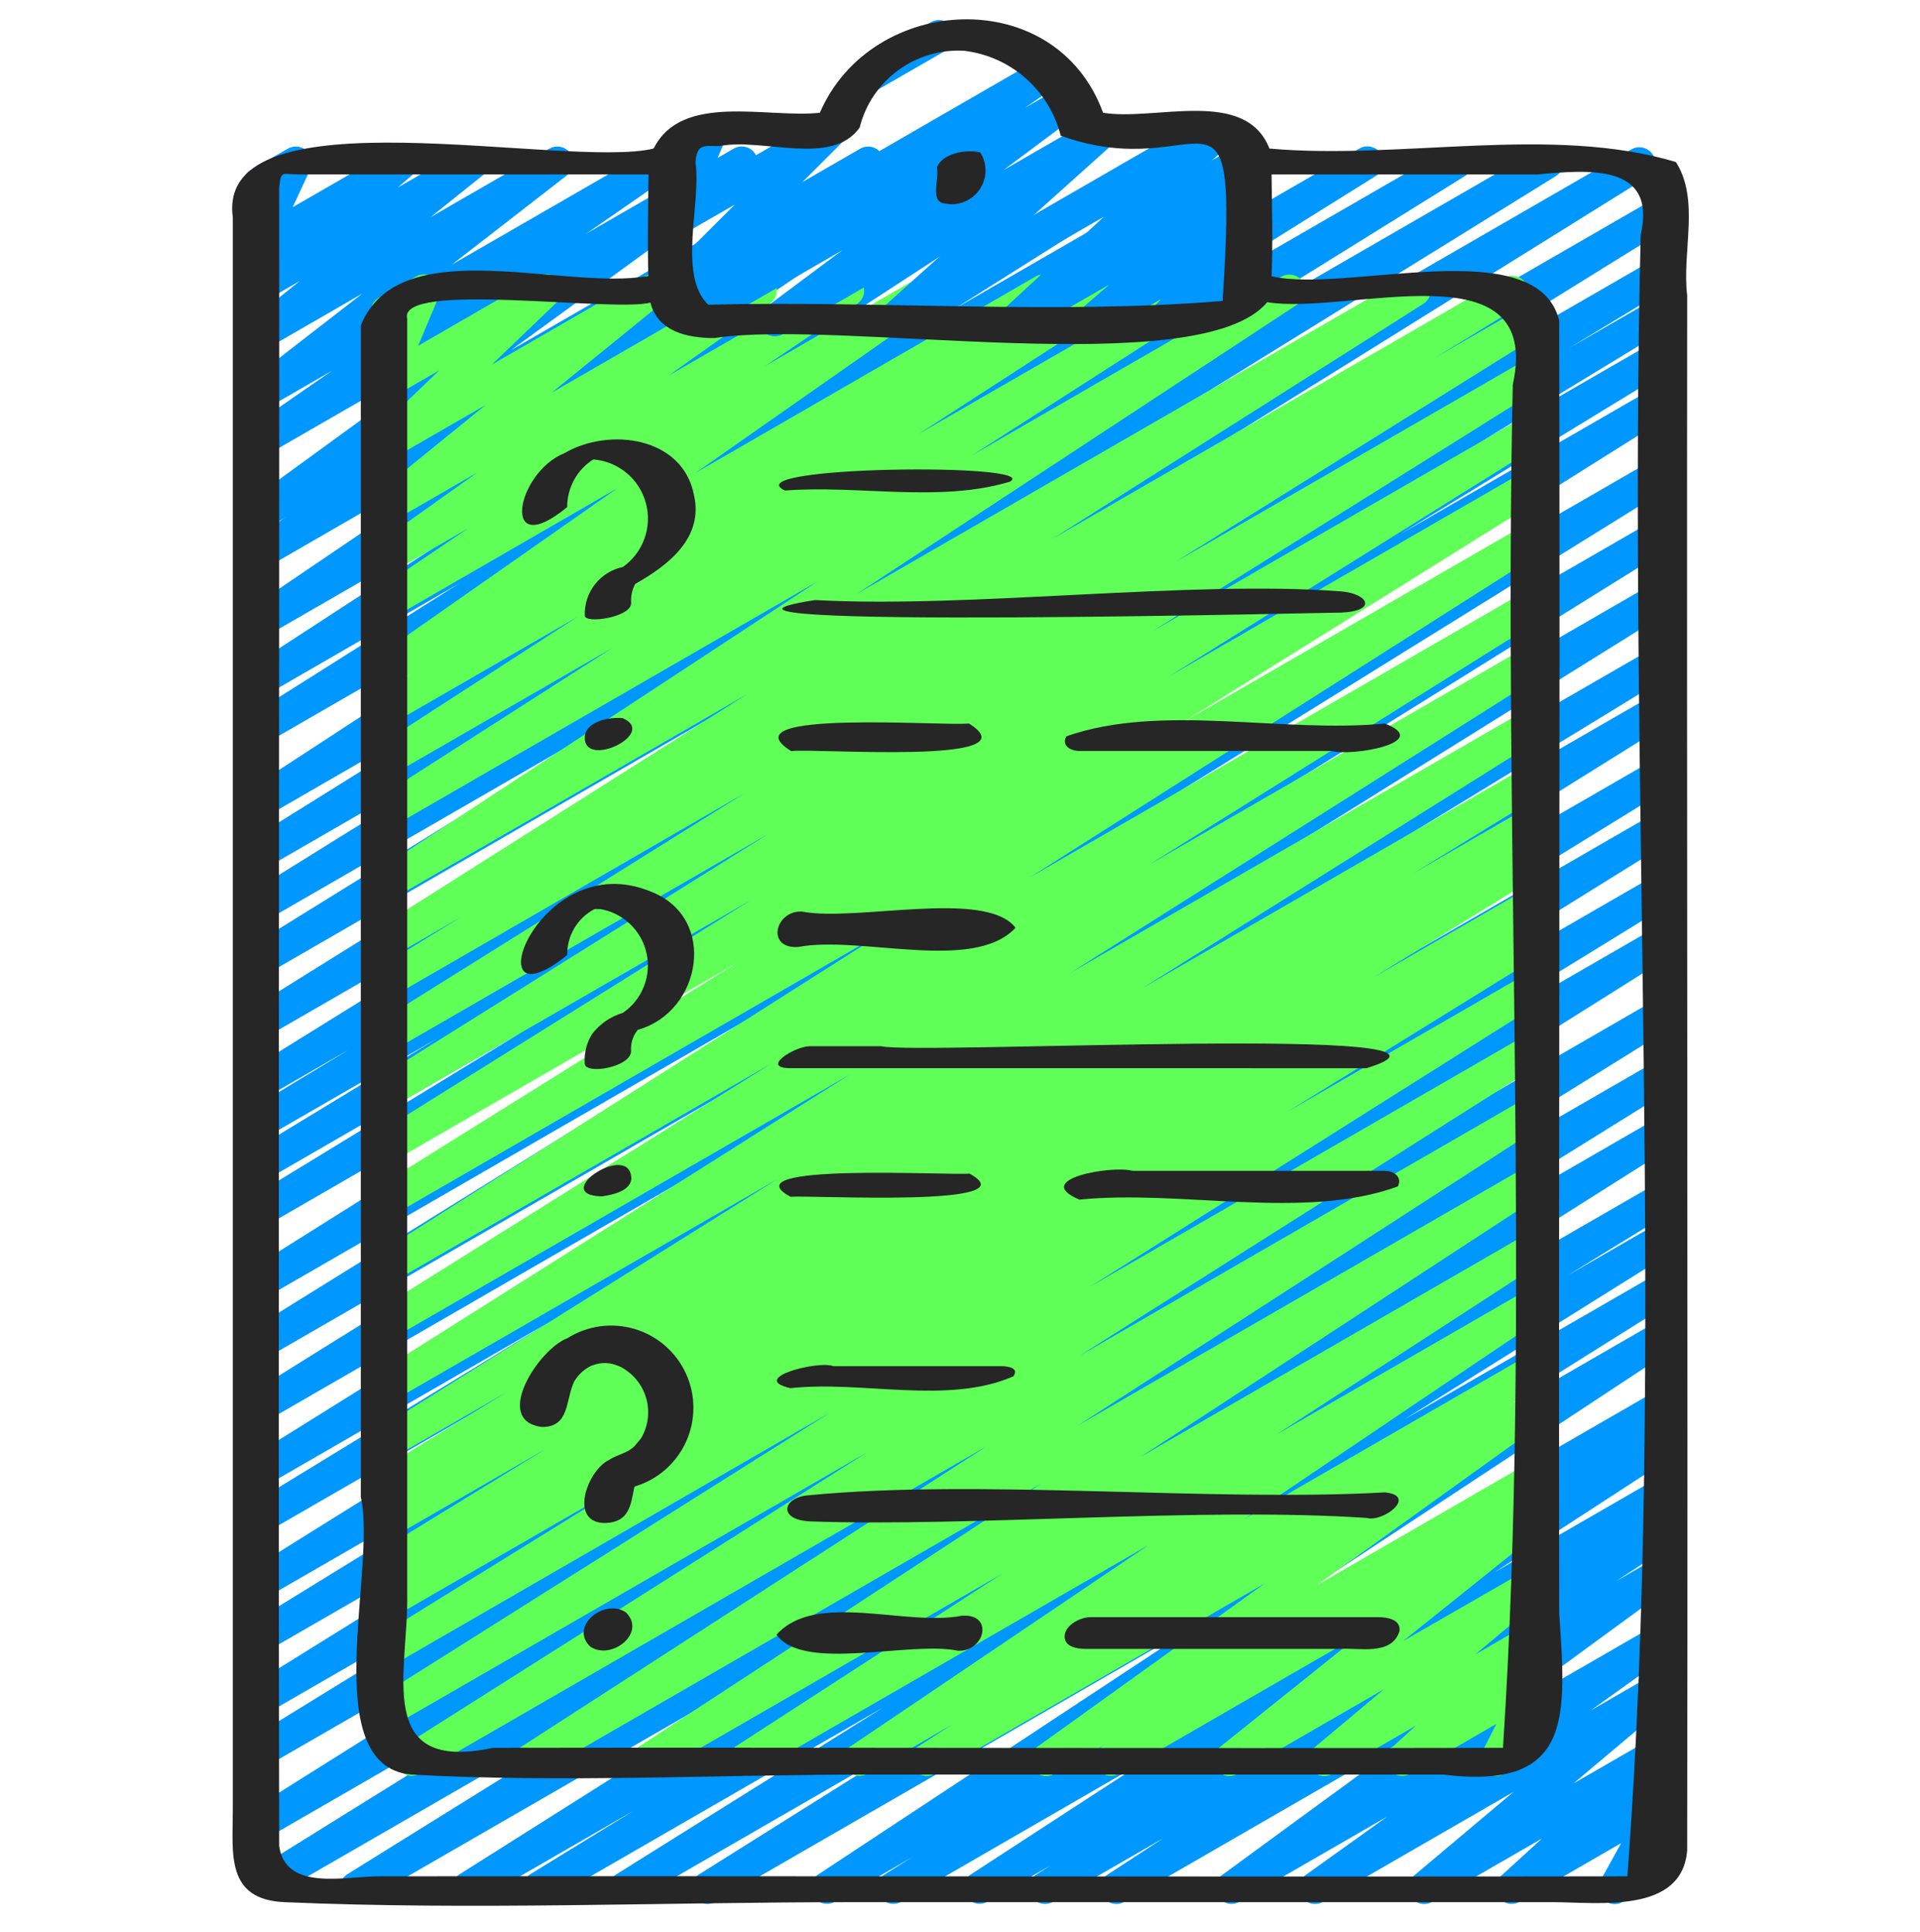 <svg width="160" height="161" viewBox="0 0 160 161" fill="none" xmlns="http://www.w3.org/2000/svg">
<path d="M52.034 158.702C51.745 158.702 51.463 158.608 51.232 158.434C51.001 158.26 50.833 158.015 50.753 157.736C50.673 157.458 50.686 157.161 50.789 156.891C50.893 156.621 51.082 156.392 51.328 156.238L73.626 142.292L45.517 158.516C45.215 158.675 44.863 158.712 44.534 158.619C44.205 158.527 43.925 158.312 43.75 158.018C43.575 157.725 43.52 157.375 43.595 157.042C43.67 156.709 43.87 156.417 44.154 156.228L52.888 150.868L39.637 158.516C39.336 158.677 38.984 158.716 38.655 158.625C38.325 158.535 38.044 158.321 37.867 158.029C37.691 157.736 37.633 157.387 37.706 157.053C37.78 156.72 37.978 156.427 38.261 156.236L81.114 129.182L30.28 158.516C29.978 158.677 29.625 158.716 29.295 158.624C28.965 158.533 28.683 158.318 28.508 158.024C28.332 157.731 28.276 157.38 28.351 157.046C28.426 156.712 28.627 156.42 28.912 156.23L68.138 131.849L23.01 157.91C22.707 158.092 22.344 158.146 22.001 158.06C21.658 157.974 21.363 157.755 21.181 157.452C20.999 157.148 20.945 156.785 21.032 156.442C21.117 156.099 21.336 155.804 21.64 155.622L68.266 126.633L22.069 153.3C21.768 153.461 21.416 153.5 21.087 153.409C20.758 153.319 20.476 153.105 20.299 152.813C20.122 152.52 20.065 152.171 20.138 151.837C20.212 151.504 20.41 151.211 20.693 151.02L77.944 115.049L22.08 147.286C21.777 147.445 21.426 147.483 21.097 147.39C20.768 147.298 20.487 147.082 20.312 146.789C20.138 146.495 20.082 146.146 20.157 145.813C20.233 145.48 20.433 145.188 20.717 144.998L55.68 123.502L22.08 142.9C21.778 143.061 21.425 143.1 21.095 143.008C20.765 142.917 20.483 142.702 20.308 142.408C20.132 142.115 20.076 141.764 20.151 141.43C20.226 141.096 20.427 140.804 20.712 140.614L68.208 111.089L22.08 137.716C21.777 137.883 21.42 137.926 21.086 137.836C20.752 137.745 20.466 137.528 20.289 137.23C20.112 136.933 20.057 136.578 20.137 136.241C20.217 135.904 20.425 135.611 20.717 135.425L57.725 112.649L22.08 133.222C21.778 133.381 21.427 133.419 21.099 133.327C20.771 133.235 20.49 133.021 20.315 132.729C20.139 132.437 20.082 132.089 20.156 131.756C20.229 131.423 20.427 131.131 20.709 130.94L71.482 99.27L22.08 127.79C21.777 127.952 21.424 127.991 21.093 127.899C20.762 127.806 20.48 127.59 20.305 127.295C20.13 127 20.075 126.648 20.152 126.314C20.229 125.98 20.433 125.688 20.72 125.5L45.722 110.225L22.08 123.876C21.777 124.042 21.422 124.085 21.089 123.995C20.756 123.905 20.471 123.689 20.293 123.393C20.116 123.097 20.06 122.744 20.137 122.408C20.215 122.072 20.42 121.779 20.709 121.59L70.709 90.43L22.08 118.516C21.778 118.677 21.425 118.716 21.095 118.624C20.765 118.533 20.483 118.318 20.308 118.024C20.132 117.731 20.076 117.38 20.151 117.046C20.226 116.712 20.427 116.42 20.712 116.23L69.21 86.043L22.08 113.254C21.777 113.425 21.419 113.47 21.083 113.381C20.747 113.292 20.459 113.075 20.281 112.777C20.102 112.478 20.048 112.122 20.128 111.784C20.209 111.446 20.418 111.152 20.712 110.966L66.778 82.377L22.08 108.18C21.778 108.343 21.425 108.384 21.094 108.293C20.762 108.203 20.479 107.989 20.302 107.695C20.125 107.4 20.068 107.049 20.144 106.715C20.219 106.38 20.421 106.087 20.706 105.897L77.424 70.265L22.08 102.214C21.777 102.376 21.424 102.415 21.093 102.323C20.762 102.23 20.48 102.014 20.305 101.719C20.13 101.424 20.075 101.072 20.152 100.738C20.229 100.404 20.433 100.112 20.72 99.924L43.386 86.089L22.08 98.395C21.776 98.561 21.421 98.601 21.088 98.51C20.755 98.418 20.471 98.2 20.295 97.903C20.119 97.606 20.066 97.252 20.145 96.917C20.225 96.581 20.432 96.289 20.722 96.102L36.557 86.481L22.08 94.838C21.775 95.018 21.412 95.07 21.069 94.982C20.727 94.894 20.433 94.673 20.253 94.369C20.073 94.064 20.021 93.701 20.109 93.358C20.197 93.016 20.418 92.722 20.722 92.542L29.242 87.382L22.08 91.516C21.778 91.677 21.425 91.716 21.095 91.624C20.765 91.533 20.483 91.318 20.308 91.024C20.132 90.731 20.076 90.38 20.151 90.046C20.226 89.712 20.427 89.42 20.712 89.23L66.154 61.044L22.08 86.489C21.776 86.671 21.413 86.724 21.07 86.638C20.727 86.552 20.432 86.334 20.25 86.03C20.069 85.727 20.015 85.364 20.101 85.021C20.187 84.677 20.406 84.383 20.709 84.201L67.954 54.782L22.08 81.27C21.777 81.441 21.419 81.486 21.083 81.397C20.747 81.308 20.459 81.091 20.281 80.793C20.102 80.494 20.048 80.138 20.128 79.8C20.209 79.462 20.418 79.168 20.712 78.982L54.517 58.054L22.08 76.779C21.778 76.941 21.425 76.98 21.095 76.888C20.765 76.797 20.483 76.582 20.308 76.288C20.132 75.995 20.076 75.644 20.151 75.31C20.226 74.976 20.427 74.684 20.712 74.494L50.381 56.062L22.08 72.401C21.778 72.56 21.427 72.597 21.099 72.506C20.771 72.414 20.49 72.2 20.315 71.908C20.139 71.616 20.082 71.267 20.156 70.935C20.229 70.602 20.427 70.31 20.709 70.118L46.909 53.774L22.08 68.115C21.779 68.281 21.427 68.324 21.096 68.237C20.765 68.149 20.48 67.938 20.3 67.646C20.121 67.354 20.061 67.004 20.133 66.669C20.204 66.334 20.402 66.039 20.685 65.846L61.381 39.316L22.08 61.995C21.778 62.157 21.427 62.196 21.098 62.105C20.768 62.015 20.486 61.801 20.31 61.509C20.133 61.216 20.076 60.867 20.149 60.533C20.222 60.2 20.421 59.907 20.704 59.715L38.285 48.62L22.08 57.982C21.78 58.143 21.43 58.183 21.101 58.094C20.773 58.006 20.491 57.795 20.313 57.505C20.135 57.215 20.074 56.867 20.144 56.534C20.214 56.201 20.408 55.907 20.688 55.713L45.352 39.657L22.08 53.084C21.781 53.247 21.432 53.29 21.103 53.205C20.773 53.119 20.489 52.91 20.309 52.622C20.128 52.334 20.065 51.987 20.131 51.654C20.198 51.32 20.389 51.025 20.666 50.828L46.738 33.153L22.08 47.388C21.778 47.564 21.419 47.616 21.08 47.53C20.741 47.445 20.449 47.229 20.267 46.931C20.085 46.632 20.028 46.274 20.107 45.933C20.187 45.593 20.397 45.297 20.693 45.11L23.893 43.057L22.08 44.115C21.784 44.284 21.436 44.333 21.105 44.252C20.775 44.172 20.488 43.968 20.302 43.683C20.117 43.398 20.048 43.053 20.108 42.718C20.169 42.384 20.355 42.085 20.629 41.883L40.674 27.289L22.08 38.009C21.782 38.182 21.428 38.233 21.093 38.152C20.758 38.07 20.468 37.862 20.283 37.57C20.098 37.279 20.034 36.928 20.103 36.59C20.172 36.252 20.369 35.954 20.653 35.758L27.669 30.899L22.069 34.126C21.777 34.289 21.434 34.336 21.109 34.258C20.784 34.18 20.5 33.983 20.313 33.706C20.127 33.428 20.051 33.09 20.102 32.76C20.152 32.429 20.325 32.13 20.586 31.921L30.216 24.454L22.08 29.148C21.789 29.313 21.446 29.363 21.12 29.287C20.794 29.212 20.509 29.016 20.32 28.74C20.132 28.464 20.054 28.127 20.102 27.796C20.15 27.465 20.321 27.164 20.581 26.953L24.989 23.417L22.08 25.094C21.792 25.268 21.45 25.327 21.121 25.259C20.792 25.192 20.5 25.002 20.305 24.729C20.11 24.456 20.024 24.119 20.067 23.786C20.109 23.452 20.276 23.147 20.533 22.931L21.866 21.774C21.619 21.869 21.348 21.889 21.089 21.829C20.831 21.77 20.595 21.634 20.414 21.44C20.233 21.246 20.113 21.003 20.072 20.741C20.029 20.478 20.067 20.21 20.178 19.969L21.746 16.649C21.439 16.694 21.126 16.63 20.861 16.469C20.596 16.308 20.395 16.06 20.293 15.767C20.192 15.474 20.195 15.154 20.304 14.864C20.412 14.573 20.619 14.329 20.888 14.174L24 12.382C24.245 12.245 24.527 12.188 24.806 12.22C25.086 12.253 25.348 12.373 25.555 12.563C25.762 12.753 25.903 13.004 25.959 13.279C26.015 13.555 25.983 13.841 25.866 14.097L24.392 17.27L32.872 12.382C33.159 12.22 33.496 12.169 33.818 12.241C34.14 12.313 34.424 12.502 34.615 12.771C34.806 13.04 34.891 13.37 34.853 13.698C34.814 14.025 34.656 14.327 34.408 14.545L33.133 15.641L38.781 12.382C39.072 12.221 39.412 12.173 39.735 12.25C40.059 12.326 40.342 12.521 40.53 12.795C40.717 13.069 40.796 13.404 40.749 13.733C40.703 14.062 40.536 14.362 40.28 14.574L35.877 18.102L45.797 12.382C46.089 12.219 46.432 12.172 46.757 12.25C47.082 12.328 47.366 12.525 47.553 12.803C47.739 13.08 47.815 13.418 47.764 13.748C47.714 14.079 47.541 14.379 47.28 14.588L37.645 22.062L54.424 12.382C54.721 12.216 55.071 12.17 55.401 12.254C55.731 12.337 56.017 12.544 56.2 12.832C56.382 13.119 56.448 13.466 56.383 13.8C56.318 14.135 56.127 14.432 55.85 14.63L48.832 19.489L61.152 12.382C61.447 12.214 61.796 12.165 62.126 12.246C62.456 12.326 62.744 12.53 62.929 12.815C63.114 13.1 63.184 13.445 63.123 13.779C63.062 14.114 62.876 14.412 62.602 14.614L42.56 29.201L71.706 12.382C72.007 12.217 72.36 12.174 72.692 12.262C73.024 12.35 73.309 12.563 73.487 12.857C73.666 13.15 73.725 13.5 73.651 13.836C73.578 14.171 73.378 14.465 73.093 14.657L69.914 16.697L77.381 12.382C77.68 12.214 78.031 12.168 78.363 12.252C78.695 12.337 78.982 12.546 79.164 12.835C79.346 13.126 79.409 13.475 79.341 13.81C79.273 14.146 79.078 14.442 78.797 14.638L52.722 32.316L87.261 12.382C87.561 12.221 87.911 12.181 88.24 12.27C88.568 12.359 88.85 12.57 89.028 12.86C89.206 13.15 89.266 13.497 89.197 13.83C89.127 14.163 88.932 14.457 88.653 14.652L64 30.702L95.733 12.382C96.035 12.216 96.389 12.174 96.721 12.263C97.053 12.352 97.338 12.566 97.516 12.861C97.695 13.155 97.752 13.507 97.676 13.843C97.601 14.179 97.399 14.472 97.112 14.662L79.512 25.764L102.712 12.382C103.012 12.217 103.364 12.174 103.695 12.261C104.027 12.348 104.311 12.56 104.491 12.852C104.67 13.144 104.73 13.494 104.659 13.829C104.587 14.164 104.389 14.458 104.106 14.652L63.408 41.182L113.28 12.382C113.581 12.205 113.941 12.154 114.28 12.24C114.619 12.325 114.911 12.54 115.093 12.839C115.275 13.138 115.332 13.496 115.252 13.837C115.172 14.177 114.962 14.473 114.666 14.659L88.469 31.003L120.72 12.382C121.022 12.221 121.374 12.182 121.704 12.273C122.034 12.365 122.316 12.58 122.492 12.873C122.668 13.167 122.724 13.517 122.649 13.851C122.573 14.185 122.373 14.478 122.088 14.668L92.408 33.102L128.301 12.382C128.603 12.216 128.958 12.173 129.292 12.263C129.625 12.353 129.91 12.568 130.088 12.864C130.265 13.16 130.321 13.514 130.243 13.85C130.166 14.186 129.961 14.479 129.672 14.668L95.885 35.582L135.944 12.451C136.246 12.277 136.606 12.228 136.944 12.316C137.282 12.403 137.573 12.62 137.753 12.92C137.933 13.219 137.988 13.578 137.906 13.917C137.825 14.257 137.613 14.552 137.317 14.737L90.082 44.148L137.92 16.529C138.223 16.358 138.58 16.313 138.916 16.402C139.252 16.491 139.54 16.708 139.719 17.006C139.897 17.305 139.952 17.661 139.871 17.999C139.791 18.337 139.581 18.631 139.288 18.817L93.848 47.004L137.92 21.558C138.223 21.393 138.578 21.352 138.911 21.444C139.244 21.536 139.528 21.753 139.704 22.05C139.88 22.348 139.934 22.701 139.854 23.037C139.774 23.373 139.568 23.665 139.277 23.852L130.666 29.065L137.92 24.881C138.223 24.716 138.578 24.675 138.911 24.767C139.244 24.859 139.528 25.076 139.704 25.373C139.88 25.67 139.934 26.024 139.854 26.36C139.774 26.696 139.568 26.988 139.277 27.174L123.442 36.798L137.92 28.441C138.222 28.279 138.576 28.24 138.907 28.332C139.237 28.425 139.519 28.641 139.695 28.936C139.87 29.231 139.925 29.583 139.847 29.917C139.77 30.252 139.567 30.543 139.28 30.732L116.613 44.566L137.933 32.26C138.235 32.096 138.588 32.055 138.919 32.146C139.25 32.236 139.534 32.45 139.711 32.745C139.888 33.039 139.944 33.39 139.869 33.724C139.794 34.059 139.592 34.352 139.306 34.542L82.605 70.161L137.92 38.222C138.222 38.061 138.574 38.022 138.904 38.113C139.234 38.205 139.516 38.42 139.692 38.714C139.868 39.007 139.924 39.357 139.849 39.691C139.773 40.025 139.573 40.318 139.288 40.508L93.184 69.124L137.92 43.297C138.223 43.126 138.58 43.081 138.916 43.17C139.252 43.259 139.54 43.476 139.719 43.774C139.897 44.073 139.952 44.429 139.871 44.767C139.791 45.105 139.581 45.399 139.288 45.585L90.824 75.737L137.92 48.537C138.223 48.355 138.586 48.301 138.929 48.387C139.272 48.473 139.567 48.692 139.749 48.995C139.931 49.299 139.985 49.662 139.899 50.005C139.813 50.348 139.594 50.643 139.29 50.825L89.288 81.982L137.92 53.918C138.222 53.756 138.576 53.718 138.907 53.81C139.237 53.902 139.519 54.118 139.695 54.413C139.87 54.709 139.925 55.06 139.847 55.394C139.77 55.729 139.567 56.021 139.28 56.209L114.213 71.518L137.92 57.836C138.221 57.676 138.572 57.639 138.9 57.731C139.229 57.822 139.509 58.036 139.685 58.328C139.86 58.621 139.917 58.969 139.844 59.302C139.77 59.635 139.572 59.927 139.29 60.118L88.549 91.766L137.92 63.265C138.222 63.106 138.574 63.068 138.903 63.161C139.231 63.254 139.512 63.469 139.687 63.762C139.862 64.056 139.917 64.405 139.842 64.738C139.767 65.071 139.566 65.363 139.282 65.553L102.274 88.342L137.92 67.763C138.223 67.593 138.58 67.547 138.916 67.636C139.252 67.726 139.54 67.943 139.719 68.241C139.897 68.539 139.952 68.896 139.871 69.234C139.791 69.572 139.581 69.865 139.288 70.052L91.792 99.582L137.925 72.95C138.227 72.791 138.579 72.754 138.908 72.846C139.237 72.939 139.517 73.154 139.692 73.448C139.867 73.741 139.922 74.09 139.847 74.424C139.772 74.757 139.572 75.048 139.288 75.238L104.32 96.726L137.92 77.329C138.222 77.16 138.578 77.115 138.913 77.203C139.247 77.292 139.535 77.507 139.713 77.804C139.892 78.1 139.949 78.455 139.871 78.792C139.793 79.13 139.586 79.423 139.296 79.612L82.056 115.612L137.92 83.345C138.222 83.184 138.574 83.145 138.904 83.236C139.234 83.328 139.516 83.542 139.692 83.836C139.868 84.13 139.924 84.48 139.849 84.814C139.773 85.148 139.573 85.44 139.288 85.63L92.621 114.638L137.92 88.492C138.222 88.33 138.574 88.291 138.904 88.383C139.234 88.474 139.516 88.689 139.692 88.983C139.868 89.277 139.924 89.627 139.849 89.961C139.773 90.295 139.573 90.587 139.288 90.777L100.058 115.158L137.925 93.291C138.227 93.122 138.583 93.077 138.918 93.166C139.253 93.254 139.54 93.47 139.719 93.766C139.897 94.063 139.954 94.417 139.876 94.755C139.798 95.092 139.592 95.386 139.301 95.574L96.453 122.641L137.92 98.702C138.222 98.543 138.574 98.506 138.903 98.598C139.231 98.691 139.512 98.906 139.687 99.2C139.862 99.493 139.917 99.842 139.842 100.176C139.767 100.509 139.566 100.8 139.282 100.99L130.528 106.364L137.92 102.097C138.222 101.93 138.577 101.888 138.91 101.978C139.243 102.067 139.529 102.283 139.706 102.579C139.884 102.875 139.94 103.228 139.862 103.565C139.785 103.901 139.58 104.194 139.29 104.382L117.005 118.316L137.92 106.249C138.221 106.085 138.575 106.045 138.906 106.135C139.237 106.225 139.52 106.44 139.697 106.734C139.874 107.028 139.931 107.379 139.856 107.714C139.78 108.049 139.579 108.342 139.293 108.532L121.098 119.948L137.92 110.238C138.22 110.07 138.573 110.025 138.905 110.111C139.238 110.198 139.524 110.409 139.705 110.701C139.886 110.994 139.946 111.344 139.874 111.68C139.803 112.016 139.604 112.312 139.32 112.505L106.962 133.838L137.92 115.972C138.222 115.797 138.582 115.748 138.92 115.836C139.258 115.923 139.549 116.14 139.729 116.44C139.909 116.739 139.964 117.098 139.882 117.437C139.801 117.777 139.589 118.072 139.293 118.257L137.042 119.668L137.92 119.164C138.22 119.003 138.57 118.962 138.898 119.051C139.227 119.14 139.509 119.351 139.687 119.641C139.865 119.931 139.925 120.278 139.855 120.612C139.786 120.945 139.591 121.239 139.312 121.433L124.493 131.07L137.92 123.316C138.222 123.132 138.585 123.076 138.928 123.16C139.272 123.244 139.568 123.461 139.752 123.764C139.935 124.066 139.991 124.429 139.907 124.772C139.823 125.116 139.606 125.412 139.304 125.596L138.002 126.425C138.307 126.278 138.656 126.253 138.979 126.354C139.301 126.455 139.574 126.675 139.74 126.969C139.907 127.263 139.956 127.61 139.877 127.938C139.798 128.267 139.597 128.553 139.314 128.74L134.666 131.788L137.928 129.905C138.223 129.738 138.57 129.69 138.899 129.771C139.229 129.851 139.515 130.054 139.7 130.338C139.885 130.622 139.955 130.965 139.896 131.299C139.837 131.633 139.653 131.931 139.381 132.134L123.338 143.868L137.928 135.446C138.224 135.279 138.573 135.231 138.903 135.312C139.233 135.394 139.52 135.599 139.704 135.884C139.889 136.17 139.957 136.516 139.895 136.85C139.833 137.185 139.645 137.483 139.37 137.684L132.533 142.577L137.925 139.465C138.213 139.3 138.553 139.249 138.877 139.321C139.202 139.394 139.487 139.585 139.678 139.857C139.869 140.129 139.951 140.462 139.909 140.791C139.867 141.121 139.703 141.423 139.45 141.638L131.114 148.649L137.92 144.724C138.203 144.567 138.534 144.52 138.851 144.59C139.167 144.66 139.447 144.843 139.638 145.104C139.829 145.365 139.919 145.687 139.891 146.01C139.862 146.332 139.717 146.633 139.482 146.857L136 150.017L137.912 148.916C138.164 148.77 138.457 148.712 138.746 148.749C139.034 148.786 139.303 148.916 139.511 149.12C139.718 149.324 139.854 149.591 139.896 149.879C139.938 150.167 139.884 150.461 139.744 150.716L138.021 153.836C138.334 153.699 138.688 153.688 139.009 153.804C139.33 153.92 139.594 154.155 139.747 154.461C139.9 154.766 139.93 155.118 139.83 155.445C139.731 155.772 139.51 156.048 139.213 156.217L135.213 158.524C134.961 158.669 134.668 158.727 134.379 158.69C134.09 158.653 133.822 158.523 133.614 158.319C133.406 158.115 133.271 157.848 133.229 157.56C133.187 157.272 133.24 156.978 133.381 156.724L135.093 153.62L126.61 158.516C126.327 158.672 125.996 158.719 125.68 158.649C125.363 158.579 125.083 158.397 124.892 158.135C124.701 157.874 124.611 157.552 124.64 157.229C124.668 156.907 124.813 156.606 125.048 156.382L128.514 153.222L119.338 158.516C119.05 158.68 118.71 158.732 118.386 158.659C118.062 158.587 117.776 158.396 117.585 158.124C117.395 157.852 117.312 157.519 117.354 157.189C117.396 156.859 117.56 156.557 117.813 156.342L126.133 149.342L110.242 158.516C109.946 158.683 109.597 158.731 109.267 158.649C108.937 158.568 108.65 158.363 108.466 158.077C108.281 157.791 108.213 157.446 108.275 157.111C108.337 156.777 108.525 156.479 108.8 156.278L115.642 151.38L103.277 158.516C102.982 158.679 102.636 158.724 102.309 158.642C101.982 158.561 101.698 158.358 101.514 158.076C101.331 157.793 101.261 157.452 101.318 157.12C101.376 156.788 101.558 156.49 101.826 156.286L117.864 144.553L93.682 158.516C93.382 158.686 93.027 158.734 92.692 158.648C92.358 158.562 92.069 158.35 91.888 158.056C91.707 157.761 91.647 157.408 91.721 157.071C91.795 156.733 91.997 156.438 92.285 156.246L96.952 153.201L87.733 158.516C87.432 158.684 87.077 158.729 86.743 158.641C86.409 158.553 86.122 158.339 85.943 158.044C85.764 157.749 85.706 157.396 85.782 157.059C85.857 156.722 86.061 156.428 86.349 156.238L87.6 155.438L82.266 158.513C81.966 158.674 81.616 158.714 81.288 158.625C80.959 158.536 80.677 158.325 80.499 158.035C80.321 157.745 80.261 157.398 80.331 157.065C80.4 156.732 80.595 156.438 80.874 156.244L95.677 146.614L75.08 158.516C74.778 158.679 74.425 158.72 74.094 158.63C73.763 158.539 73.479 158.325 73.302 158.031C73.125 157.736 73.069 157.385 73.144 157.051C73.219 156.716 73.421 156.423 73.706 156.233L75.992 154.801L69.552 158.516C69.252 158.677 68.903 158.717 68.575 158.63C68.246 158.542 67.964 158.332 67.785 158.043C67.607 157.754 67.545 157.408 67.613 157.075C67.681 156.742 67.874 156.447 68.152 156.252L100.498 134.918L59.61 158.516C59.308 158.685 58.952 158.73 58.617 158.641C58.283 158.553 57.995 158.337 57.817 158.041C57.638 157.744 57.581 157.39 57.66 157.052C57.737 156.715 57.944 156.421 58.234 156.233L76.416 144.825L52.701 158.516C52.499 158.635 52.269 158.7 52.034 158.702Z" fill="#0097FE"/>
<path d="M53.954 148.036C53.666 148.036 53.386 147.943 53.156 147.771C52.926 147.599 52.757 147.358 52.675 147.082C52.593 146.807 52.603 146.512 52.702 146.242C52.801 145.972 52.985 145.742 53.226 145.585L86.879 123.582L44.842 147.849C44.541 148.012 44.19 148.054 43.86 147.965C43.53 147.876 43.246 147.664 43.068 147.373C42.89 147.081 42.83 146.732 42.902 146.398C42.973 146.064 43.17 145.77 43.452 145.577L82.244 120.524L34.98 147.817C34.678 148 34.315 148.055 33.971 147.97C33.628 147.885 33.333 147.668 33.15 147.365C32.967 147.062 32.912 146.699 32.997 146.356C33.081 146.013 33.299 145.717 33.602 145.534L72.311 121.017L32.746 143.849C32.444 144.01 32.093 144.049 31.764 143.959C31.434 143.868 31.152 143.655 30.976 143.362C30.799 143.07 30.742 142.721 30.815 142.387C30.888 142.053 31.087 141.761 31.37 141.569L69.204 117.716L32.746 138.782C32.444 138.94 32.094 138.975 31.766 138.883C31.439 138.79 31.16 138.576 30.985 138.284C30.811 137.992 30.755 137.644 30.828 137.312C30.901 136.98 31.099 136.688 31.38 136.497L52.679 123.316L32.746 134.814C32.442 134.988 32.082 135.034 31.744 134.945C31.406 134.855 31.117 134.637 30.939 134.336C30.76 134.035 30.707 133.677 30.791 133.337C30.875 132.998 31.088 132.705 31.386 132.521L32.53 131.825C32.216 131.948 31.867 131.948 31.553 131.825C31.24 131.701 30.985 131.463 30.839 131.159C30.694 130.855 30.669 130.507 30.77 130.185C30.871 129.863 31.09 129.592 31.383 129.425L45.599 120.692L32.746 128.116C32.443 128.278 32.09 128.316 31.759 128.224C31.428 128.132 31.146 127.916 30.971 127.621C30.796 127.325 30.741 126.974 30.818 126.64C30.895 126.305 31.099 126.013 31.386 125.825L33.351 124.625L32.746 124.972C32.444 125.131 32.092 125.168 31.763 125.076C31.434 124.983 31.153 124.768 30.979 124.474C30.804 124.181 30.748 123.832 30.823 123.498C30.899 123.165 31.099 122.874 31.383 122.684L42.223 116.03L32.746 121.494C32.443 121.669 32.084 121.718 31.745 121.63C31.407 121.543 31.117 121.326 30.937 121.026C30.757 120.727 30.702 120.368 30.783 120.029C30.865 119.689 31.076 119.394 31.372 119.209L64.831 98.249L32.746 116.764C32.444 116.93 32.09 116.972 31.758 116.883C31.425 116.794 31.14 116.58 30.962 116.285C30.784 115.991 30.727 115.639 30.802 115.303C30.878 114.967 31.08 114.674 31.367 114.484L70.834 89.55L32.746 111.532C32.444 111.695 32.091 111.736 31.76 111.646C31.429 111.555 31.145 111.341 30.968 111.047C30.791 110.753 30.735 110.402 30.81 110.067C30.885 109.732 31.087 109.439 31.372 109.249L64.239 88.665L32.746 106.846C32.445 107.01 32.092 107.051 31.762 106.961C31.431 106.872 31.148 106.658 30.97 106.366C30.793 106.073 30.735 105.723 30.808 105.389C30.881 105.054 31.081 104.761 31.364 104.569L74.199 77.35L32.746 101.284C32.443 101.45 32.088 101.493 31.755 101.403C31.422 101.313 31.137 101.098 30.959 100.802C30.782 100.506 30.726 100.152 30.803 99.816C30.881 99.48 31.086 99.187 31.375 98.998L61.386 80.268L32.746 96.801C32.443 96.968 32.088 97.01 31.755 96.921C31.422 96.831 31.137 96.615 30.959 96.319C30.782 96.023 30.726 95.67 30.803 95.333C30.881 94.997 31.086 94.704 31.375 94.516L62.588 75.009L32.746 92.236C32.443 92.41 32.084 92.459 31.745 92.371C31.407 92.284 31.117 92.067 30.937 91.767C30.757 91.468 30.702 91.11 30.783 90.77C30.865 90.43 31.076 90.136 31.372 89.95L64.028 69.505L32.746 87.566C32.444 87.725 32.093 87.763 31.765 87.671C31.437 87.58 31.156 87.366 30.981 87.073C30.805 86.781 30.748 86.433 30.822 86.1C30.895 85.767 31.093 85.475 31.375 85.284L62.095 66.084L32.746 83.049C32.442 83.23 32.078 83.282 31.735 83.195C31.392 83.108 31.098 82.888 30.918 82.584C30.737 82.28 30.684 81.916 30.772 81.573C30.859 81.231 31.079 80.936 31.383 80.756L38.495 76.382L32.746 79.705C32.596 79.796 32.43 79.856 32.257 79.882C32.083 79.908 31.907 79.9 31.737 79.858C31.567 79.816 31.407 79.741 31.266 79.637C31.125 79.534 31.006 79.403 30.915 79.253C30.825 79.103 30.764 78.937 30.738 78.764C30.712 78.591 30.72 78.414 30.762 78.244C30.804 78.074 30.879 77.914 30.983 77.773C31.087 77.632 31.217 77.513 31.367 77.422L62.3 57.833L32.751 74.9C32.451 75.07 32.096 75.118 31.761 75.032C31.426 74.946 31.138 74.734 30.957 74.44C30.776 74.145 30.716 73.792 30.79 73.455C30.864 73.117 31.066 72.822 31.354 72.63L68.154 48.449L32.746 68.881C32.445 69.042 32.094 69.082 31.765 68.992C31.437 68.902 31.155 68.69 30.977 68.399C30.8 68.107 30.741 67.759 30.813 67.426C30.884 67.093 31.081 66.799 31.362 66.606L51.063 53.982L32.746 64.545C32.445 64.708 32.094 64.75 31.764 64.661C31.434 64.572 31.15 64.36 30.972 64.069C30.794 63.777 30.734 63.428 30.806 63.094C30.877 62.76 31.074 62.466 31.356 62.273L48.135 51.404L32.746 60.286C32.445 60.45 32.092 60.491 31.762 60.401C31.431 60.312 31.148 60.098 30.97 59.806C30.793 59.513 30.735 59.163 30.808 58.829C30.881 58.494 31.081 58.201 31.364 58.009L34.274 56.158L32.746 57.038C32.449 57.207 32.098 57.255 31.766 57.173C31.435 57.09 31.147 56.884 30.964 56.596C30.78 56.308 30.714 55.96 30.779 55.624C30.844 55.289 31.035 54.992 31.314 54.793L51.498 40.66L32.746 51.494C32.447 51.665 32.093 51.713 31.76 51.629C31.426 51.545 31.138 51.335 30.955 51.043C30.773 50.752 30.71 50.401 30.78 50.064C30.851 49.727 31.048 49.43 31.332 49.236L39.034 44.022L32.746 47.652C32.449 47.821 32.099 47.87 31.767 47.788C31.436 47.707 31.148 47.502 30.963 47.215C30.779 46.927 30.712 46.58 30.775 46.245C30.839 45.91 31.029 45.611 31.306 45.412L39.794 39.372L32.746 43.438C32.456 43.601 32.115 43.65 31.792 43.575C31.468 43.5 31.184 43.306 30.995 43.032C30.806 42.759 30.727 42.424 30.772 42.095C30.817 41.765 30.984 41.465 31.239 41.252L40.474 33.75L32.74 38.212C32.458 38.373 32.127 38.425 31.809 38.359C31.491 38.293 31.208 38.113 31.013 37.853C30.818 37.593 30.725 37.271 30.751 36.947C30.777 36.623 30.92 36.32 31.154 36.094L36.61 30.865L32.74 33.097C32.499 33.236 32.22 33.296 31.942 33.269C31.665 33.241 31.403 33.127 31.194 32.943C30.984 32.758 30.838 32.513 30.775 32.241C30.713 31.97 30.737 31.685 30.844 31.428L32.588 27.268C32.301 27.347 31.995 27.33 31.719 27.218C31.442 27.107 31.21 26.908 31.058 26.652C30.97 26.5 30.914 26.332 30.891 26.159C30.868 25.985 30.88 25.809 30.926 25.639C30.971 25.47 31.05 25.312 31.157 25.173C31.263 25.034 31.397 24.918 31.548 24.83L34.666 23.049C34.908 22.909 35.187 22.849 35.465 22.877C35.743 22.904 36.005 23.019 36.215 23.203C36.424 23.388 36.571 23.634 36.633 23.906C36.695 24.179 36.67 24.464 36.562 24.721L34.844 28.822L44.834 23.049C45.116 22.876 45.453 22.815 45.778 22.876C46.103 22.938 46.394 23.118 46.593 23.383C46.793 23.647 46.887 23.976 46.858 24.305C46.828 24.635 46.677 24.942 46.434 25.166L40.98 30.393L53.69 23.049C53.98 22.886 54.32 22.838 54.644 22.913C54.968 22.988 55.252 23.181 55.441 23.455C55.629 23.729 55.709 24.063 55.664 24.393C55.618 24.722 55.452 25.023 55.196 25.236L45.959 32.737L62.743 23.049C63.04 22.88 63.39 22.831 63.721 22.912C64.053 22.994 64.341 23.199 64.525 23.486C64.71 23.773 64.777 24.12 64.714 24.456C64.65 24.791 64.46 25.09 64.183 25.289L55.7 31.316L70.042 23.049C70.34 22.886 70.69 22.842 71.019 22.928C71.348 23.014 71.632 23.222 71.813 23.51C71.993 23.799 72.057 24.145 71.99 24.479C71.924 24.812 71.732 25.108 71.455 25.305L63.748 30.516L76.695 23.049C76.992 22.886 77.339 22.842 77.667 22.926C77.995 23.01 78.279 23.215 78.461 23.5C78.643 23.785 78.71 24.129 78.648 24.462C78.586 24.794 78.4 25.091 78.127 25.292L57.943 39.425L86.298 23.049C86.599 22.881 86.954 22.836 87.288 22.924C87.622 23.012 87.908 23.226 88.088 23.52C88.267 23.816 88.325 24.169 88.249 24.505C88.173 24.842 87.97 25.137 87.682 25.326L84.764 27.193L91.93 23.049C92.23 22.886 92.582 22.845 92.912 22.933C93.242 23.022 93.525 23.234 93.703 23.525C93.882 23.817 93.941 24.166 93.87 24.5C93.798 24.834 93.601 25.128 93.319 25.321L76.532 36.182L99.303 23.049C99.604 22.884 99.957 22.841 100.289 22.929C100.62 23.017 100.905 23.23 101.084 23.523C101.263 23.817 101.322 24.167 101.248 24.503C101.175 24.838 100.975 25.132 100.69 25.324L81.002 37.95L106.812 23.049C107.112 22.886 107.463 22.844 107.792 22.932C108.122 23.019 108.406 23.23 108.585 23.521C108.764 23.811 108.825 24.159 108.755 24.493C108.685 24.827 108.49 25.121 108.21 25.316L71.394 49.502L117.226 23.049C117.528 22.877 117.885 22.829 118.222 22.916C118.558 23.003 118.847 23.218 119.028 23.516C119.208 23.813 119.265 24.169 119.186 24.508C119.108 24.847 118.9 25.141 118.607 25.329L87.695 44.916L125.37 23.153C125.673 22.985 126.029 22.942 126.363 23.033C126.698 23.124 126.984 23.341 127.161 23.638C127.338 23.936 127.392 24.291 127.312 24.628C127.232 24.965 127.024 25.257 126.732 25.444L119.644 29.785L127.226 25.409C127.528 25.235 127.888 25.186 128.226 25.273C128.564 25.361 128.855 25.578 129.035 25.877C129.215 26.177 129.27 26.535 129.188 26.875C129.107 27.215 128.895 27.509 128.599 27.694L97.884 46.878L127.252 29.926C127.554 29.763 127.907 29.722 128.238 29.812C128.57 29.903 128.853 30.117 129.03 30.411C129.207 30.706 129.264 31.056 129.188 31.391C129.113 31.726 128.912 32.019 128.626 32.209L95.97 52.649L127.252 34.596C127.554 34.437 127.905 34.399 128.233 34.491C128.561 34.583 128.842 34.797 129.018 35.089C129.193 35.381 129.25 35.729 129.177 36.062C129.103 36.395 128.905 36.687 128.623 36.878L97.41 56.382L127.252 39.156C127.554 38.997 127.905 38.959 128.233 39.051C128.561 39.143 128.842 39.356 129.018 39.649C129.193 39.941 129.25 40.289 129.177 40.622C129.103 40.955 128.905 41.247 128.623 41.438L98.612 60.174L127.252 43.641C127.554 43.468 127.912 43.421 128.248 43.508C128.585 43.595 128.874 43.81 129.054 44.108C129.235 44.405 129.291 44.761 129.213 45.1C129.134 45.439 128.926 45.733 128.634 45.921L85.799 73.14L127.252 49.206C127.555 49.032 127.914 48.983 128.253 49.071C128.591 49.158 128.881 49.375 129.061 49.675C129.241 49.974 129.297 50.333 129.215 50.672C129.134 51.012 128.922 51.306 128.626 51.492L95.759 72.073L127.252 53.892C127.554 53.726 127.908 53.683 128.24 53.772C128.573 53.861 128.858 54.076 129.036 54.37C129.214 54.665 129.271 55.017 129.196 55.352C129.12 55.688 128.918 55.982 128.631 56.172L89.164 81.105L127.252 59.124C127.554 58.96 127.907 58.919 128.238 59.01C128.57 59.1 128.853 59.315 129.03 59.609C129.207 59.903 129.264 60.254 129.188 60.589C129.113 60.923 128.912 61.216 128.626 61.406L95.167 82.374L127.252 63.849C127.555 63.681 127.912 63.639 128.246 63.729C128.58 63.82 128.866 64.037 129.043 64.334C129.221 64.632 129.275 64.987 129.195 65.324C129.115 65.661 128.907 65.953 128.615 66.14L117.775 72.793L127.252 67.316C127.556 67.143 127.916 67.096 128.254 67.185C128.592 67.275 128.881 67.493 129.059 67.794C129.238 68.095 129.291 68.454 129.207 68.793C129.124 69.132 128.91 69.426 128.612 69.609L126.647 70.809L127.252 70.46C127.555 70.3 127.906 70.263 128.235 70.356C128.564 70.448 128.845 70.664 129.02 70.957C129.194 71.251 129.25 71.6 129.175 71.933C129.099 72.266 128.899 72.558 128.615 72.748L114.399 81.5L127.247 74.081C127.551 73.908 127.91 73.861 128.248 73.951C128.586 74.04 128.876 74.259 129.054 74.559C129.232 74.86 129.285 75.219 129.202 75.558C129.118 75.898 128.905 76.191 128.607 76.374L127.474 77.065C127.786 76.949 128.131 76.954 128.44 77.08C128.749 77.206 128.999 77.442 129.142 77.744C129.285 78.045 129.31 78.389 129.212 78.707C129.114 79.026 128.9 79.296 128.612 79.465L107.263 92.676L127.247 81.14C127.548 80.979 127.9 80.939 128.229 81.03C128.559 81.121 128.841 81.334 129.017 81.627C129.194 81.919 129.251 82.268 129.178 82.602C129.104 82.936 128.906 83.228 128.623 83.42L90.794 107.268L127.252 86.217C127.555 86.034 127.918 85.979 128.261 86.064C128.605 86.149 128.9 86.366 129.083 86.669C129.266 86.972 129.321 87.335 129.236 87.678C129.151 88.021 128.934 88.317 128.631 88.5L89.906 113.033L127.239 91.473C127.539 91.31 127.891 91.269 128.221 91.357C128.551 91.446 128.834 91.658 129.013 91.949C129.191 92.241 129.25 92.59 129.179 92.924C129.107 93.258 128.91 93.552 128.628 93.745L89.823 118.812L127.239 97.212C127.54 97.037 127.897 96.986 128.235 97.071C128.573 97.156 128.864 97.37 129.046 97.667C129.228 97.963 129.287 98.32 129.21 98.659C129.133 98.999 128.926 99.295 128.634 99.484L95.012 121.449L127.252 102.836C127.554 102.664 127.91 102.617 128.245 102.703C128.581 102.79 128.869 103.004 129.05 103.3C129.23 103.595 129.289 103.95 129.213 104.288C129.137 104.626 128.932 104.921 128.642 105.11L106.338 119.582L127.252 107.51C127.551 107.351 127.898 107.31 128.225 107.397C128.552 107.484 128.834 107.692 129.013 107.979C129.192 108.265 129.256 108.61 129.191 108.942C129.126 109.274 128.937 109.568 128.663 109.766L103.732 126.58L127.242 113.009C127.543 112.844 127.896 112.801 128.227 112.889C128.559 112.977 128.844 113.19 129.023 113.483C129.201 113.777 129.26 114.127 129.187 114.463C129.113 114.798 128.913 115.092 128.628 115.284L125.708 117.15L127.242 116.265C127.537 116.099 127.885 116.052 128.214 116.134C128.543 116.216 128.829 116.419 129.013 116.704C129.197 116.989 129.266 117.333 129.206 117.666C129.145 118 128.96 118.298 128.687 118.5L109.698 132.145L127.242 122.012C127.54 121.852 127.889 121.813 128.216 121.9C128.543 121.988 128.824 122.198 129.003 122.485C129.181 122.773 129.243 123.118 129.177 123.45C129.11 123.782 128.92 124.076 128.644 124.273L127.615 124.958C127.876 124.902 128.147 124.924 128.396 125.022C128.644 125.12 128.857 125.289 129.01 125.508C129.2 125.785 129.278 126.125 129.229 126.457C129.179 126.79 129.006 127.092 128.743 127.302L116.922 136.777L127.252 130.836C127.541 130.674 127.879 130.624 128.202 130.698C128.524 130.771 128.808 130.962 128.998 131.233C129.188 131.504 129.27 131.836 129.229 132.164C129.188 132.492 129.026 132.793 128.775 133.009L122.932 137.897L127.242 135.409C127.526 135.249 127.858 135.198 128.177 135.266C128.496 135.335 128.779 135.518 128.972 135.78C129.165 136.043 129.255 136.367 129.225 136.692C129.195 137.017 129.048 137.319 128.81 137.542L126.748 139.425L127.242 139.142C127.49 138.995 127.78 138.932 128.068 138.964C128.355 138.996 128.624 139.12 128.835 139.318C129.045 139.516 129.186 139.777 129.235 140.062C129.285 140.347 129.24 140.64 129.108 140.897L127.751 143.564C127.99 143.556 128.226 143.614 128.434 143.732C128.642 143.849 128.813 144.022 128.93 144.23C129.106 144.536 129.153 144.9 129.062 145.241C128.97 145.582 128.747 145.872 128.442 146.049L125.346 147.836C125.097 147.983 124.807 148.046 124.52 148.014C124.233 147.982 123.963 147.858 123.753 147.66C123.542 147.462 123.401 147.201 123.352 146.916C123.303 146.632 123.347 146.338 123.479 146.081L124.695 143.681L117.495 147.841C117.211 147.999 116.879 148.048 116.562 147.979C116.244 147.91 115.963 147.727 115.771 147.465C115.579 147.203 115.489 146.88 115.518 146.556C115.547 146.233 115.694 145.931 115.93 145.708L117.994 143.822L111.023 147.849C110.735 148.014 110.395 148.065 110.071 147.993C109.747 147.92 109.461 147.729 109.27 147.457C109.079 147.185 108.997 146.852 109.039 146.523C109.081 146.193 109.245 145.891 109.498 145.676L115.327 140.793L103.1 147.849C102.809 148.014 102.467 148.064 102.141 147.989C101.815 147.913 101.53 147.718 101.341 147.442C101.152 147.165 101.074 146.828 101.123 146.497C101.171 146.166 101.342 145.865 101.602 145.654L113.42 136.18L93.21 147.849C92.911 148.009 92.563 148.048 92.236 147.96C91.909 147.872 91.627 147.663 91.449 147.376C91.27 147.088 91.208 146.743 91.275 146.411C91.341 146.079 91.531 145.785 91.807 145.588L92.074 145.414L87.855 147.849C87.559 148.021 87.208 148.072 86.875 147.992C86.542 147.912 86.252 147.707 86.066 147.419C85.88 147.131 85.812 146.783 85.876 146.447C85.94 146.11 86.131 145.811 86.41 145.612L105.399 131.972L77.879 147.849C77.578 148.015 77.225 148.058 76.893 147.969C76.562 147.881 76.277 147.668 76.098 147.375C75.919 147.082 75.861 146.731 75.934 146.396C76.007 146.06 76.207 145.766 76.492 145.574L79.391 143.708L72.226 147.849C71.928 148.009 71.58 148.049 71.253 147.963C70.926 147.876 70.645 147.668 70.465 147.381C70.286 147.094 70.222 146.75 70.287 146.418C70.352 146.086 70.541 145.791 70.815 145.593L95.732 128.764L62.666 147.849C62.365 148.017 62.011 148.062 61.678 147.975C61.345 147.888 61.058 147.675 60.879 147.382C60.699 147.088 60.639 146.736 60.713 146.4C60.787 146.063 60.988 145.769 61.274 145.577L83.556 131.14L54.62 147.849C54.419 147.969 54.188 148.033 53.954 148.036Z" fill="#5FFF58"/>
<path d="M71.843 8.036C71.549 8.036 71.264 7.939 71.031 7.76C70.799 7.582 70.631 7.331 70.555 7.048C70.479 6.764 70.499 6.463 70.611 6.192C70.724 5.921 70.922 5.695 71.176 5.548L77.531 1.879C77.683 1.782 77.853 1.717 78.03 1.688C78.207 1.659 78.389 1.666 78.564 1.709C78.738 1.751 78.902 1.829 79.046 1.937C79.19 2.045 79.311 2.181 79.401 2.336C79.491 2.492 79.548 2.664 79.57 2.843C79.592 3.021 79.577 3.203 79.527 3.375C79.477 3.548 79.392 3.709 79.278 3.848C79.165 3.987 79.024 4.102 78.864 4.185L72.51 7.849C72.308 7.969 72.078 8.033 71.843 8.036Z" fill="#0097FE"/>
<path d="M64.584 28.036C64.304 28.036 64.031 27.948 63.804 27.784C63.577 27.62 63.407 27.389 63.319 27.124C63.23 26.858 63.228 26.572 63.311 26.305C63.395 26.038 63.56 25.803 63.784 25.636L70.2 20.852L58.4 27.665C58.102 27.833 57.751 27.88 57.419 27.797C57.087 27.713 56.8 27.506 56.617 27.217C56.435 26.928 56.37 26.579 56.437 26.244C56.503 25.908 56.696 25.611 56.976 25.414L59.803 23.46L56.752 25.22C56.472 25.373 56.147 25.422 55.834 25.356C55.522 25.29 55.244 25.114 55.05 24.86C54.856 24.606 54.76 24.292 54.779 23.973C54.797 23.654 54.93 23.353 55.152 23.124L61.242 17.044L56.76 19.628C56.517 19.767 56.237 19.828 55.959 19.799C55.681 19.771 55.418 19.656 55.209 19.471C54.999 19.285 54.854 19.039 54.792 18.766C54.731 18.493 54.757 18.208 54.867 17.95L56.578 13.95C56.295 14.023 55.995 14.001 55.725 13.888C55.455 13.776 55.228 13.579 55.08 13.326C54.904 13.02 54.856 12.657 54.948 12.316C55.039 11.975 55.262 11.684 55.568 11.508L58.666 9.716C58.909 9.576 59.189 9.516 59.467 9.544C59.745 9.572 60.008 9.687 60.217 9.872C60.427 10.058 60.572 10.304 60.634 10.577C60.695 10.85 60.669 11.136 60.56 11.393L58.874 15.316L68.693 9.654C68.973 9.501 69.299 9.452 69.611 9.518C69.923 9.584 70.201 9.76 70.395 10.014C70.589 10.268 70.685 10.582 70.666 10.901C70.648 11.22 70.515 11.521 70.293 11.75L64.213 17.833L86.794 4.793C87.092 4.625 87.443 4.577 87.775 4.661C88.107 4.744 88.394 4.952 88.577 5.241C88.76 5.53 88.825 5.878 88.758 6.214C88.691 6.549 88.498 6.846 88.219 7.044L85.381 9.006L88.581 7.161C88.875 6.995 89.222 6.947 89.55 7.026C89.878 7.105 90.164 7.306 90.35 7.588C90.536 7.87 90.608 8.212 90.551 8.545C90.495 8.878 90.314 9.177 90.045 9.382L83.621 14.182L91.355 9.721C91.638 9.569 91.967 9.524 92.281 9.596C92.595 9.667 92.872 9.85 93.062 10.11C93.252 10.37 93.341 10.689 93.313 11.01C93.286 11.331 93.143 11.63 92.912 11.854L84.778 19.15L101.045 9.753C101.329 9.593 101.662 9.542 101.981 9.61C102.299 9.679 102.582 9.861 102.775 10.124C102.968 10.387 103.058 10.711 103.029 11.036C102.999 11.361 102.851 11.663 102.613 11.886L94.317 19.548L103.253 14.393C103.54 14.231 103.877 14.181 104.198 14.252C104.52 14.324 104.804 14.512 104.995 14.78C105.186 15.049 105.271 15.378 105.233 15.706C105.196 16.033 105.039 16.335 104.792 16.553L102.501 18.537L103.253 18.102C103.53 17.942 103.856 17.887 104.171 17.947C104.485 18.007 104.768 18.178 104.967 18.429C105.165 18.68 105.267 18.994 105.253 19.314C105.239 19.634 105.11 19.939 104.89 20.172L103.797 21.334C104.05 21.316 104.303 21.368 104.528 21.485C104.753 21.601 104.941 21.778 105.072 21.996C105.249 22.302 105.297 22.665 105.206 23.007C105.115 23.348 104.892 23.64 104.586 23.817L97.6 27.849C97.323 28.009 96.998 28.065 96.683 28.005C96.369 27.945 96.086 27.774 95.887 27.524C95.688 27.273 95.586 26.959 95.6 26.64C95.613 26.32 95.741 26.015 95.96 25.782L96.76 24.924L91.693 27.857C91.406 28.019 91.07 28.069 90.748 27.997C90.426 27.926 90.143 27.738 89.952 27.47C89.76 27.201 89.675 26.872 89.713 26.544C89.75 26.217 89.908 25.915 90.154 25.697L92.442 23.716L85.261 27.849C84.977 28.012 84.643 28.064 84.323 27.996C84.003 27.929 83.719 27.746 83.525 27.482C83.331 27.219 83.241 26.893 83.271 26.567C83.302 26.242 83.451 25.938 83.691 25.716L92 18.06L75.029 27.849C74.746 28.001 74.416 28.046 74.103 27.974C73.789 27.903 73.511 27.72 73.322 27.46C73.132 27.2 73.043 26.88 73.07 26.56C73.098 26.239 73.24 25.939 73.472 25.716L81.6 18.417L65.251 27.849C65.049 27.97 64.819 28.034 64.584 28.036Z" fill="#0097FE"/>
<path d="M140.598 24.609C140.15 20.993 141.678 16.678 139.66 13.505C129.246 10.383 116.801 13.356 105.79 12.383C103.769 7.268 96.26 10.111 91.924 9.399C87.988 -1.401 72.622 -0.567 68.321 9.399C63.948 9.876 56.801 7.676 54.47 12.383C47.06 14.14 17.937 7.415 19.401 18.121C19.401 62.37 19.401 106.615 19.401 150.857C19.401 154.441 18.777 158.324 23.708 158.537C39.388 159.215 55.246 158.537 70.937 158.537H129.364C133.145 158.537 140.188 159.559 140.598 154.207C140.67 111.028 140.55 67.801 140.598 24.609ZM125.249 145.676C97.292 145.74 69.1 145.631 41.062 145.676C31.081 147.809 34.062 139.249 33.934 132.844C33.934 97.422 33.934 61.999 33.934 26.577C33.076 23.377 50.964 26.044 54.201 25.223C54.809 27.588 57.169 28.177 59.534 28.177C69.908 26.548 100.033 31.91 105.601 25.185C112.35 26.305 128.62 20.417 126.065 32.062C125.252 69.55 127.633 109.228 125.249 145.676ZM57.956 13.532C58.089 11.932 58.678 12.177 59.953 12.177C63.529 11.454 69.329 13.918 71.638 10.63C72.116 8.719 73.245 7.034 74.832 5.866C76.418 4.698 78.362 4.12 80.329 4.231C82.232 4.453 84.023 5.249 85.463 6.513C86.903 7.777 87.924 9.449 88.39 11.308C100.47 15.652 103.23 4.231 101.884 25.084C87.942 26.236 73.084 25.036 59.017 25.396C56.438 22.897 58.47 16.863 57.956 13.532ZM135.614 156.383C101.025 156.439 66.281 156.345 31.63 156.383C28.724 156.383 23.798 157.652 23.265 153.857C23.174 107.887 23.289 61.652 23.265 15.646C23.43 14.143 23.454 14.537 24.924 14.537H54.044C54.012 17.343 53.95 20.188 54.028 23.001C47.028 24.279 33.297 19.191 30.068 27.11C30.068 59.644 30.068 92.196 30.068 124.767C31.422 130.687 26.369 147.124 34.23 147.9C46.94 148.604 59.884 147.9 72.606 147.9H120.241C131.121 149.26 130.513 143.049 129.932 134.441C129.878 98.537 130.014 62.58 129.932 26.708C128.065 19.262 112.148 24.492 105.964 23.023C106.076 20.206 105.998 17.364 105.964 14.54H128.097C132.316 14.161 138.102 13.569 136.724 19.582C135.617 64.575 138.878 113.015 135.614 156.383Z" fill="#262626"/>
<path d="M78.763 16.967C79.302 17.073 79.86 17.019 80.368 16.812C80.877 16.605 81.314 16.254 81.626 15.802C81.937 15.35 82.11 14.817 82.123 14.268C82.135 13.72 81.987 13.179 81.697 12.713C80.577 12.401 78.497 12.772 78.073 13.967C78.297 14.903 77.441 16.857 78.763 16.967Z" fill="#262626"/>
<path d="M47.265 42.265C47.263 41.474 47.46 40.694 47.84 40C48.219 39.305 48.768 38.718 49.436 38.292H49.46C49.425 38.292 49.433 38.292 49.396 38.324C49.422 38.312 49.448 38.302 49.476 38.295C50.485 38.382 51.444 38.777 52.221 39.427C52.999 40.076 53.558 40.949 53.823 41.927C54.088 42.905 54.046 43.941 53.703 44.894C53.36 45.847 52.733 46.672 51.905 47.257C50.983 47.448 50.159 47.96 49.579 48.701C48.998 49.442 48.699 50.365 48.735 51.305C48.735 52.023 52.596 51.449 52.596 50.271C52.553 49.716 52.669 49.161 52.932 48.671C55.617 47.153 58.655 44.873 57.833 41.265C56.895 36.393 50.748 35.591 47.025 37.777C42.972 39.407 41.644 46.889 47.265 42.265Z" fill="#262626"/>
<path d="M51.87 59.849C50.803 59.758 48.896 60.086 48.736 61.348C48.512 64.206 54.915 61.118 51.87 59.849Z" fill="#262626"/>
<path d="M54.26 74.321C44.796 70.364 39.255 86.055 47.268 79.599C47.255 78.811 47.461 78.035 47.863 77.357C48.266 76.68 48.849 76.128 49.548 75.764C49.481 75.764 49.484 75.764 49.548 75.764C49.748 75.748 49.919 75.793 50.007 75.764C50.946 75.922 51.817 76.358 52.507 77.015C53.197 77.672 53.674 78.521 53.878 79.451C54.082 80.382 54.003 81.353 53.651 82.238C53.299 83.123 52.69 83.883 51.903 84.42C50.876 84.721 49.974 85.345 49.329 86.198C48.879 86.928 48.669 87.781 48.729 88.636C48.729 89.609 52.591 88.953 52.591 87.601C52.542 86.961 52.742 86.327 53.148 85.831C58.5 84.329 59.817 76.473 54.26 74.321ZM49.364 75.836C49.204 75.886 49.287 75.868 49.364 75.836V75.836Z" fill="#262626"/>
<path d="M50.135 99.716C51.004 99.596 52.492 99.297 52.612 98.265C52.583 95.012 45.706 99.582 50.135 99.716Z" fill="#262626"/>
<path d="M47.281 111.534C44.919 112.409 40.974 118.441 45.182 118.934C47.505 118.934 47.116 116.636 47.849 115.145C48.211 114.525 48.764 114.04 49.425 113.761C49.297 113.83 49.281 113.838 49.319 113.822C49.886 113.584 50.517 113.54 51.113 113.697C50.775 113.588 51.516 113.822 51.684 113.908C52.203 114.172 52.663 114.541 53.035 114.99C53.406 115.44 53.682 115.96 53.844 116.52C54.007 117.081 54.052 117.668 53.979 118.246C53.906 118.825 53.714 119.382 53.417 119.884C53.465 119.812 52.884 120.529 52.908 120.497C52.289 121.134 51.484 121.201 50.775 121.665C48.908 122.548 47.337 127.028 50.508 126.934C52.409 126.838 52.566 125.484 52.852 123.961C52.868 123.934 53.06 123.718 52.868 123.902C53.807 123.626 54.676 123.151 55.417 122.51C56.157 121.869 56.751 121.077 57.16 120.187C57.568 119.297 57.781 118.33 57.783 117.351C57.786 116.371 57.579 115.403 57.176 114.511C56.773 113.618 56.183 112.823 55.447 112.177C54.71 111.532 53.844 111.052 52.906 110.77C51.968 110.488 50.981 110.411 50.011 110.542C49.04 110.674 48.11 111.012 47.281 111.534ZM52.985 123.814C53.008 123.803 53.032 123.793 53.057 123.785L52.985 123.814Z" fill="#262626"/>
<path d="M52.157 134.385C50.421 133.18 47.413 135.502 49.176 137.23C50.912 138.436 53.92 136.116 52.157 134.385Z" fill="#262626"/>
<path d="M65.409 40.884C71.569 40.409 78.241 41.916 84.142 40.153C87.025 38.561 61.068 38.833 65.409 40.884Z" fill="#262626"/>
<path d="M67.925 50.012C51.659 52.548 113.525 50.977 111.744 51.062C114.845 50.916 113.984 49.462 111.744 49.289C99.168 48.334 80.888 50.724 67.925 50.012Z" fill="#262626"/>
<path d="M115.407 60.303C106.81 61.137 96.786 58.583 88.861 61.369C88.434 62.145 89.226 62.588 89.927 62.588H110.954C112.578 63.065 119.453 61.889 115.407 60.303Z" fill="#262626"/>
<path d="M65.931 62.601C67.76 62.334 86.363 63.809 80.736 60.297C78.907 60.553 60.304 59.089 65.931 62.601Z" fill="#262626"/>
<path d="M66.513 78.927C71.721 77.942 81.11 81.1 84.63 77.326C82.113 74.07 71.35 76.855 66.822 75.975C64.582 75.873 63.817 79.105 66.513 78.927Z" fill="#262626"/>
<path d="M113.868 89.031C126.049 85.297 76.615 87.935 73.415 87.199H67.468C66.244 87.199 63.295 89.028 65.868 89.028L113.868 89.031Z" fill="#262626"/>
<path d="M89.945 99.983C98.527 99.129 108.612 101.74 116.484 98.887C116.895 98.087 116.129 97.583 115.391 97.583H94.364C92.711 97.116 85.868 98.263 89.945 99.983Z" fill="#262626"/>
<path d="M65.881 99.751C67.558 99.588 86.07 100.671 80.787 97.815C79.11 97.983 60.598 96.895 65.881 99.751Z" fill="#262626"/>
<path d="M65.867 115.697C71.877 115.046 78.933 117.102 84.437 114.718C84.971 114.009 83.973 113.865 83.467 113.865H69.448C68.176 113.364 62.317 114.889 65.867 115.697Z" fill="#262626"/>
<path d="M113.91 126.516C115.244 126.895 118.164 124.679 115.425 124.383C100.91 125.199 81.612 123.225 67.268 124.636C65.209 124.839 64.806 126.705 67.564 126.804C80.969 127.276 100.134 125.583 113.91 126.516Z" fill="#262626"/>
<path d="M114.862 134.783H90.862C90.062 134.783 88.823 135.399 88.729 136.281C88.609 137.271 89.796 137.431 90.484 137.431H111.508C113.201 137.297 115.974 138.052 116.628 135.935C116.737 134.953 115.564 134.783 114.862 134.783Z" fill="#262626"/>
<path d="M80.16 134.662C75.456 135.588 67.979 132.585 64.707 136.249C66.976 139.382 75.806 136.742 79.84 137.582C82.064 137.67 82.862 134.476 80.16 134.662Z" fill="#262626"/>
</svg>

